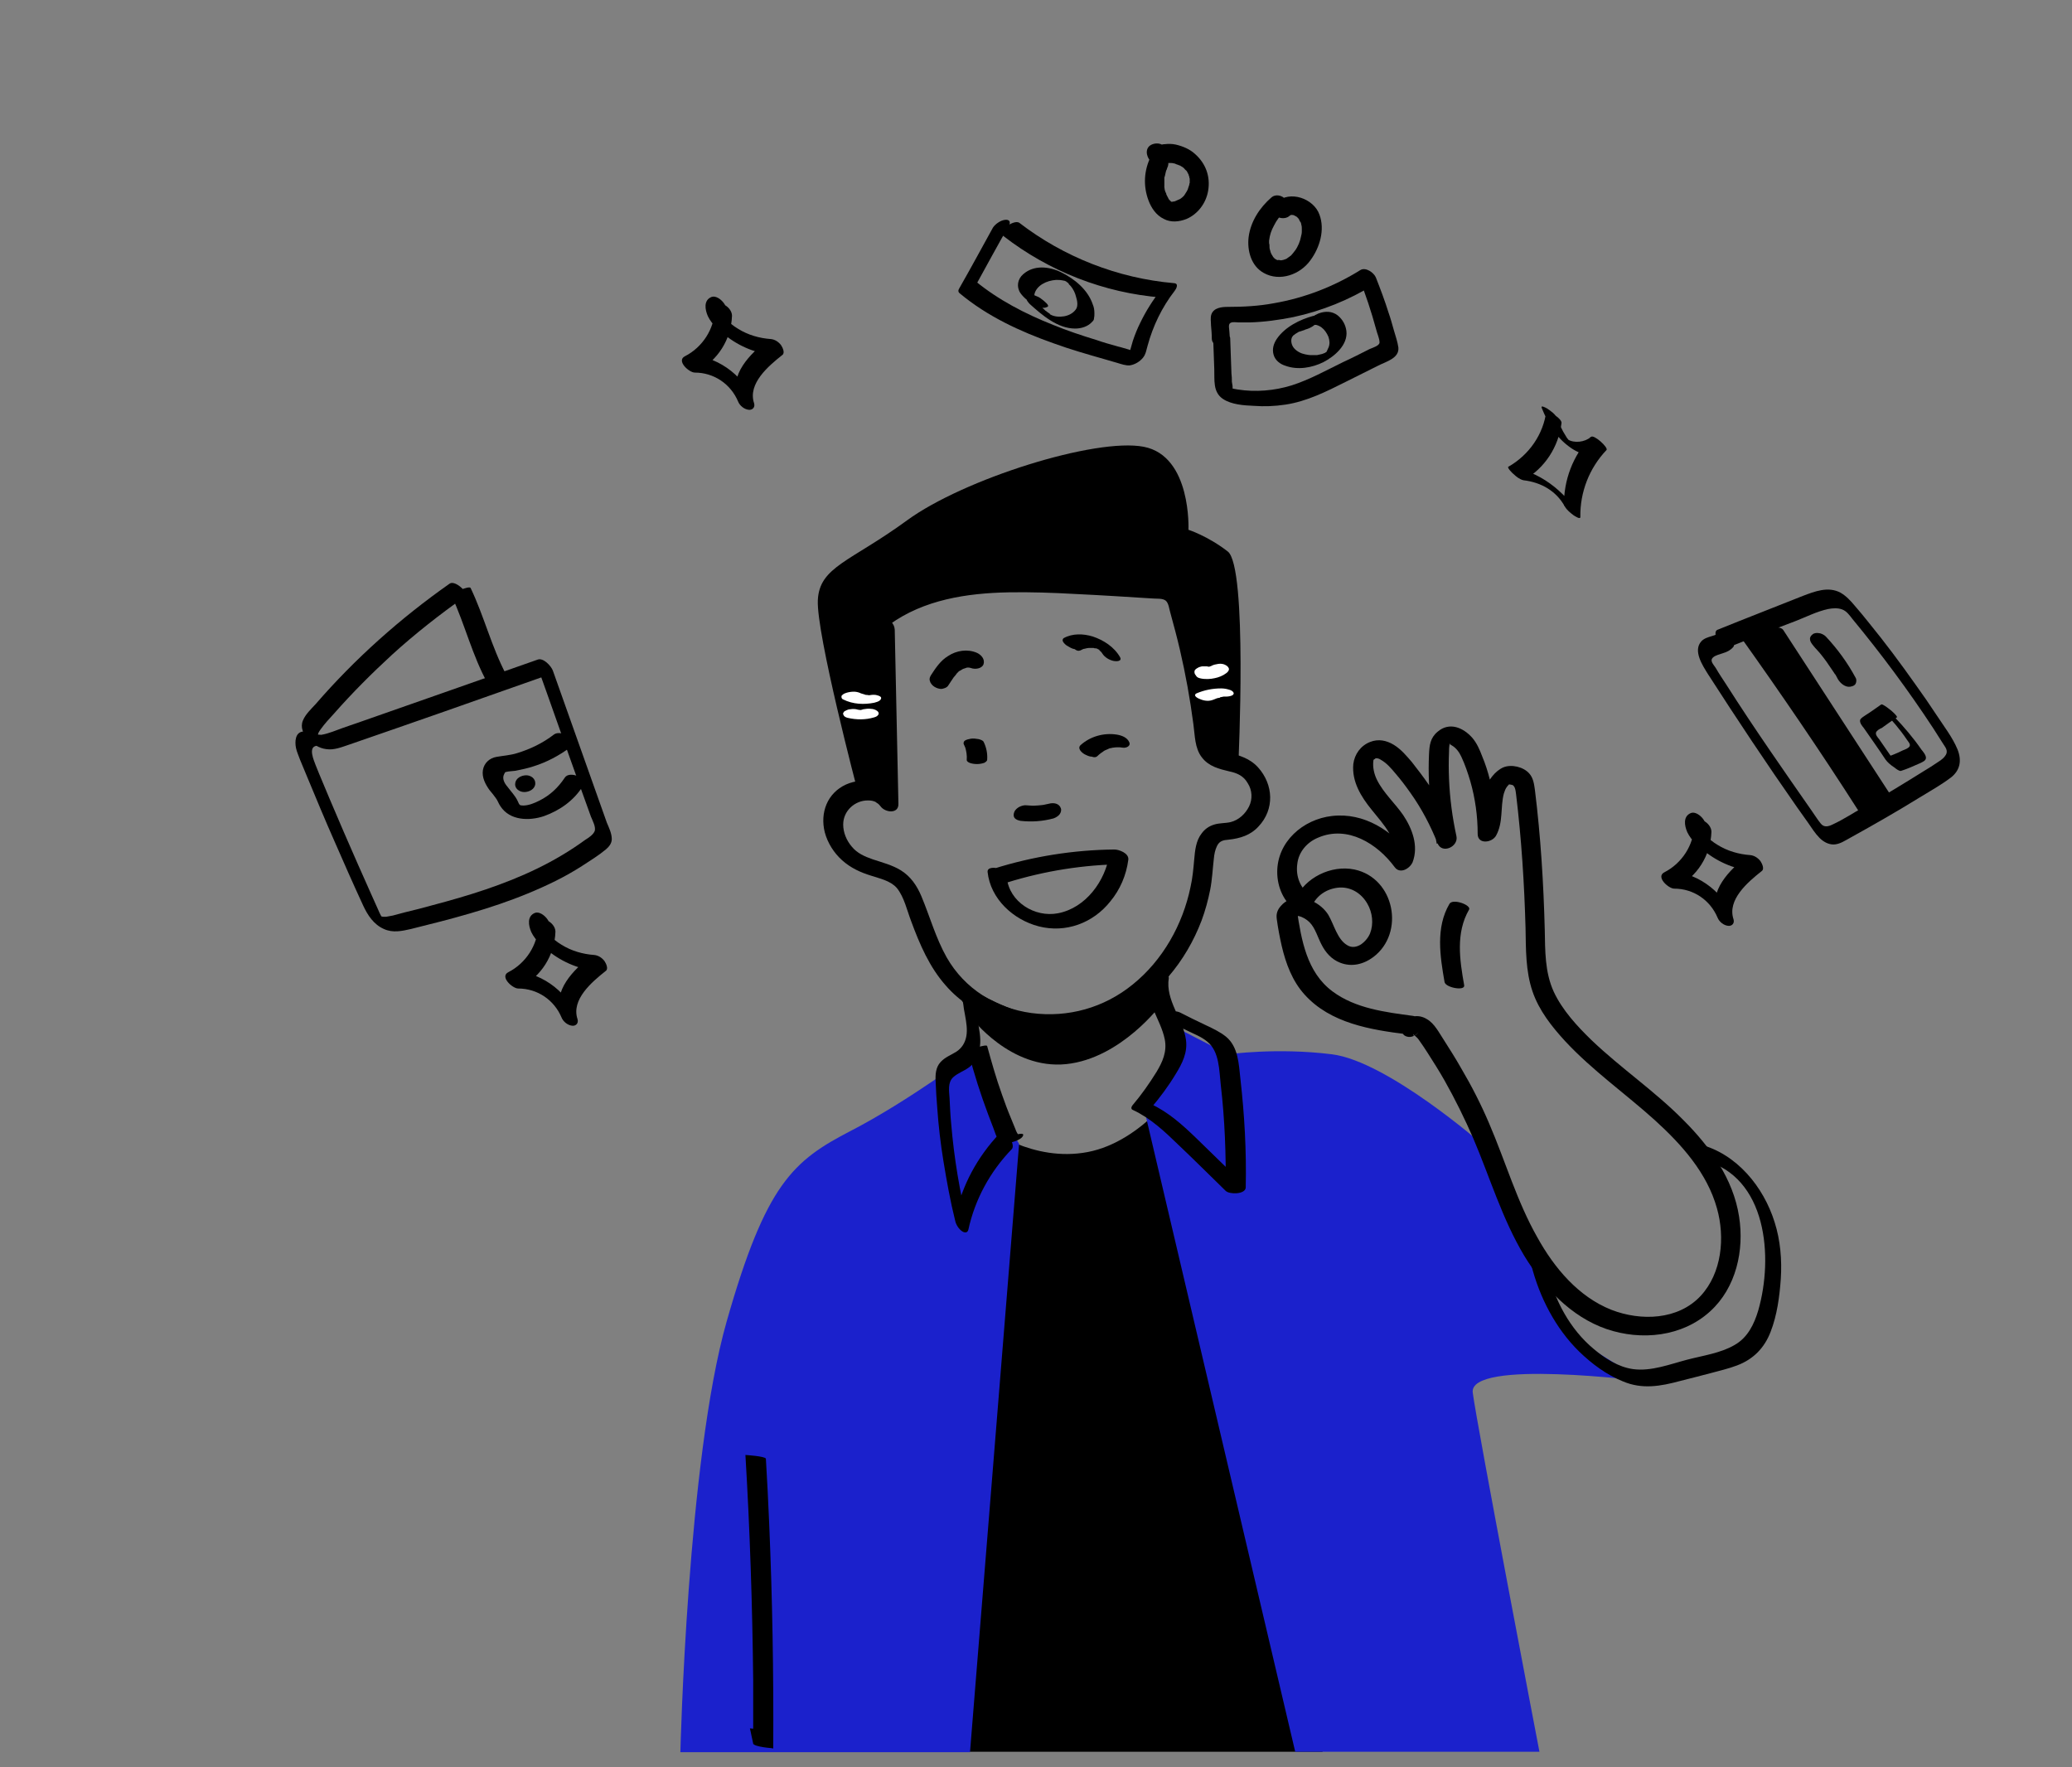 <svg xmlns="http://www.w3.org/2000/svg" width="204" height="174" viewBox="0 0 204 174" fill="none"><rect x="0" y="0" width="204" height="174" fill="#808080" stroke="none"/><g clip-path="url(#clip0_408_5833)"><path d="M97.154 111.008C97.154 111.008 101.665 114.47 107.102 113.423C112.539 112.377 116.325 106.661 116.325 106.661L130.221 172.472H90.589L97.154 111.008Z" fill="black"></path><path d="M66.987 172.512C66.987 172.512 67.672 143.733 71.538 130.128C75.405 116.523 78.103 114.269 83.782 111.33C89.461 108.392 95.502 103.844 95.502 103.844C95.502 103.844 97.234 106.057 98.121 108.231C99.007 110.445 100.336 112.618 100.336 112.618L95.502 172.512H66.987Z" fill="#1B21CC"></path><path d="M112.781 109.761C112.781 109.761 115.439 105.977 116.043 104.327C116.648 102.676 115.52 101.026 115.52 101.026L120.917 103.803C120.917 103.803 125.71 103.119 131.147 103.803C136.584 104.488 145.888 112.618 145.888 112.618C145.888 112.618 152.292 129.202 154.306 131.013C156.36 132.825 161.998 136.004 161.998 136.004C161.998 136.004 144.519 133.75 145.002 137.131C145.445 140.513 151.567 172.472 151.567 172.472H127.522L112.781 109.761Z" fill="#1B21CC"></path><path d="M86.118 61.58C86.239 67.295 86.36 73.011 86.481 78.727C87.085 78.646 87.649 78.566 88.253 78.485C87.206 76.875 85.031 76.473 83.299 77.237C81.446 78.083 80.721 80.015 81.204 81.947C81.486 82.993 82.091 83.959 82.896 84.684C83.742 85.449 84.709 85.891 85.756 86.213C86.602 86.495 87.649 86.697 88.293 87.421C89.018 88.306 89.3 89.635 89.703 90.681C90.549 92.976 91.515 95.23 93.126 97.041C94.455 98.571 96.228 99.698 98.12 100.462C101.866 101.952 106.337 101.871 110.002 100.1C113.909 98.168 116.768 94.666 118.299 90.641C118.661 89.675 118.943 88.629 119.145 87.622C119.346 86.616 119.386 85.61 119.507 84.563C119.547 84.12 119.628 83.678 119.829 83.275C120.071 82.792 120.433 82.712 120.957 82.671C122.085 82.551 123.132 82.229 123.897 81.383C125.508 79.693 125.387 77.237 123.857 75.547C123.011 74.621 121.924 74.339 120.756 74.058C120.474 73.977 120.031 73.937 119.829 73.695C119.507 73.333 119.507 72.689 119.467 72.246C119.145 69.549 118.702 66.853 118.097 64.196C117.775 62.827 117.453 61.419 117.05 60.05C116.688 58.802 116.164 57.635 114.795 57.313C114.191 57.152 113.586 57.152 112.942 57.112C112.217 57.071 111.492 57.031 110.767 56.991C109.357 56.91 107.948 56.83 106.498 56.749C104.001 56.629 101.504 56.508 99.007 56.548C96.711 56.588 94.375 56.79 92.119 57.353C90.992 57.635 89.864 57.997 88.817 58.52C88.333 58.762 87.85 59.004 87.407 59.285C86.964 59.567 86.038 59.929 85.917 60.493C85.836 60.815 85.876 61.177 85.876 61.499C85.876 61.821 85.876 62.143 85.836 62.465C85.836 63.19 85.796 63.874 85.796 64.599C85.756 65.645 87.689 66.007 87.729 64.8C87.769 63.512 87.769 62.224 87.81 60.895C87.729 61.097 87.649 61.298 87.568 61.499C90.951 59.044 95.18 58.4 99.288 58.319C101.463 58.279 103.679 58.359 105.853 58.48C108.391 58.601 110.928 58.762 113.466 58.923C113.828 58.963 114.432 58.883 114.754 59.124C115.077 59.366 115.117 60.01 115.238 60.372C115.56 61.539 115.882 62.747 116.164 63.954C116.728 66.37 117.171 68.825 117.493 71.28C117.654 72.407 117.614 73.655 118.339 74.581C119.024 75.466 120.031 75.708 121.038 75.949C121.803 76.11 122.447 76.392 122.85 77.117C123.293 77.801 123.333 78.686 122.971 79.411C122.608 80.135 121.964 80.739 121.158 80.941C120.635 81.061 120.071 81.021 119.547 81.182C119.024 81.343 118.621 81.625 118.299 82.068C117.735 82.792 117.654 83.758 117.574 84.644C117.493 85.569 117.413 86.455 117.211 87.341C116.446 91.044 114.473 94.546 111.532 96.92C108.713 99.215 105.169 100.221 101.544 99.738C98.04 99.255 94.979 97.363 93.207 94.264C92.119 92.332 91.555 90.239 90.71 88.226C90.267 87.18 89.662 86.294 88.696 85.69C87.85 85.167 86.883 84.925 85.917 84.603C85.111 84.322 84.386 84 83.863 83.356C83.339 82.752 83.017 81.947 83.017 81.182C83.017 79.814 84.185 78.807 85.433 78.807C85.796 78.807 85.957 78.847 86.239 78.968C86.078 78.888 86.561 79.21 86.4 79.089C86.561 79.21 86.602 79.29 86.682 79.371C87.125 80.015 88.495 80.176 88.454 79.129C88.333 73.413 88.213 67.698 88.092 61.982C88.011 60.734 86.078 60.372 86.118 61.58Z" fill="black"></path><path d="M100.497 80.82C101.584 80.941 102.672 80.86 103.719 80.578C103.96 80.498 104.202 80.337 104.323 80.176C104.444 80.015 104.524 79.773 104.444 79.572C104.283 79.089 103.719 79.008 103.276 79.129C103.074 79.169 102.913 79.21 102.712 79.25C102.792 79.25 102.873 79.21 102.994 79.21C102.47 79.29 101.947 79.331 101.463 79.331C101.544 79.331 101.624 79.331 101.705 79.331C101.504 79.331 101.302 79.29 101.101 79.29C100.859 79.25 100.577 79.331 100.336 79.451C100.134 79.572 99.933 79.733 99.852 79.975C99.772 80.176 99.772 80.417 99.933 80.578C100.054 80.699 100.255 80.779 100.497 80.82Z" fill="black"></path><path d="M99.127 86.898C102.873 85.731 106.739 85.127 110.606 85.087C110.163 84.764 109.68 84.442 109.237 84.08C108.834 86.737 106.901 89.393 104.162 89.917C101.866 90.359 99.369 88.79 99.127 86.415C99.087 85.932 98.644 85.61 98.201 85.489C97.919 85.409 97.194 85.368 97.234 85.851C97.516 88.508 99.772 90.561 102.269 91.205C104.927 91.889 107.626 90.883 109.317 88.749C110.284 87.582 110.888 86.173 111.089 84.644C111.17 84 110.163 83.638 109.72 83.638C105.692 83.678 101.665 84.322 97.838 85.529C97.395 85.65 97.556 86.173 97.798 86.455C98.12 86.817 98.644 87.019 99.127 86.898Z" fill="black"></path><path d="M93.328 67.537C93.529 67.255 93.69 66.973 93.891 66.692C94.012 66.571 94.093 66.45 94.214 66.289C94.294 66.209 94.334 66.168 94.415 66.088C94.496 66.007 94.375 66.088 94.375 66.128C94.375 66.128 94.455 66.047 94.496 66.047C94.616 65.967 94.778 65.886 94.898 65.806C94.979 65.766 94.737 65.886 94.858 65.846C94.898 65.846 94.939 65.806 94.979 65.806C95.059 65.766 95.14 65.766 95.221 65.725C95.341 65.685 95.019 65.766 95.14 65.725C95.18 65.725 95.221 65.725 95.261 65.725C95.301 65.725 95.341 65.725 95.382 65.725C95.422 65.725 95.583 65.725 95.422 65.725C95.221 65.725 95.543 65.725 95.543 65.766C95.543 65.766 95.301 65.685 95.422 65.725C95.462 65.725 95.502 65.766 95.583 65.766C95.986 65.927 96.67 65.846 96.832 65.403C96.993 64.921 96.63 64.478 96.187 64.276C95.261 63.874 94.173 64.035 93.328 64.599C92.603 65.041 92.119 65.766 91.676 66.45C91.555 66.651 91.475 66.812 91.555 67.054C91.596 67.255 91.797 67.497 91.998 67.617C92.2 67.738 92.482 67.859 92.764 67.819C92.925 67.778 93.166 67.738 93.328 67.537Z" fill="black"></path><path d="M106.377 64.035C106.458 63.995 106.538 63.954 106.619 63.914C106.659 63.914 106.699 63.874 106.74 63.874C106.82 63.834 106.619 63.914 106.78 63.874C106.941 63.834 107.102 63.793 107.263 63.793C107.303 63.793 107.344 63.793 107.344 63.793C107.505 63.793 107.263 63.793 107.344 63.793C107.424 63.793 107.505 63.793 107.585 63.793C107.626 63.793 107.666 63.793 107.706 63.793C107.867 63.793 107.585 63.753 107.666 63.793C107.746 63.834 107.827 63.834 107.908 63.834C107.988 63.834 108.069 63.914 107.827 63.793C107.867 63.793 107.908 63.834 107.908 63.834C107.948 63.834 107.988 63.874 108.028 63.874C108.149 63.914 107.787 63.753 107.948 63.834C107.988 63.834 108.028 63.874 108.069 63.874C108.23 63.954 108.028 63.834 107.988 63.834C108.069 63.874 108.109 63.954 108.189 63.954C108.149 63.914 108.028 63.793 108.149 63.914C108.189 63.954 108.23 63.954 108.23 63.995C108.23 63.995 108.27 64.075 108.31 64.075C108.23 63.995 108.189 63.954 108.23 63.995L108.27 64.035C108.31 64.075 108.351 64.156 108.431 64.196C108.471 64.276 108.471 64.236 108.431 64.196C108.471 64.236 108.471 64.276 108.512 64.317C108.753 64.719 109.237 65.001 109.68 65.081C109.921 65.122 110.485 65.122 110.284 64.719C109.72 63.713 108.673 63.029 107.585 62.666C106.659 62.385 105.612 62.344 104.726 62.827C104.605 62.908 104.605 63.069 104.645 63.149C104.726 63.31 104.927 63.512 105.088 63.592C105.29 63.713 105.531 63.874 105.813 63.914C106.015 64.075 106.176 64.115 106.377 64.035Z" fill="black"></path><path d="M94.777 97.484C94.737 98.329 94.858 99.174 95.019 99.98C95.14 100.664 95.261 101.348 95.14 102.032C95.019 102.676 94.697 103.2 94.133 103.562C93.609 103.884 93.046 104.085 92.603 104.568C92.119 105.091 92.079 105.816 92.119 106.5C92.159 107.386 92.2 108.231 92.28 109.117C92.401 110.847 92.603 112.578 92.885 114.309C93.207 116.281 93.569 118.294 94.052 120.226C94.133 120.588 94.415 121.031 94.737 121.232C94.979 121.393 95.261 121.393 95.341 121.071C95.986 118.093 97.476 115.355 99.611 113.142C100.054 112.699 98.966 111.049 98.402 111.612C96.227 113.906 94.697 116.724 94.052 119.823C94.455 120.105 94.898 120.387 95.301 120.669C94.496 117.368 93.932 114.027 93.65 110.646C93.569 109.801 93.529 108.956 93.489 108.11C93.448 107.426 93.287 106.581 93.851 106.057C94.294 105.655 94.898 105.454 95.341 105.132C95.865 104.769 96.187 104.246 96.348 103.642C96.872 101.952 95.986 100.342 96.066 98.651C96.107 98.168 95.865 97.685 95.502 97.363C95.341 97.323 94.777 97.041 94.777 97.484Z" fill="black"></path><path d="M95.382 103.723C95.905 105.735 96.55 107.748 97.275 109.68C97.436 110.123 97.637 110.606 97.798 111.049C97.959 111.451 98.08 111.974 98.362 112.296C98.604 112.578 98.966 112.578 99.288 112.538C99.691 112.457 100.618 112.216 100.738 111.773C100.819 111.491 100.094 111.693 99.973 111.733C99.731 111.813 98.966 111.974 98.845 112.296C98.845 112.337 98.805 112.377 98.765 112.417C98.966 112.296 99.168 112.176 99.369 112.015C99.369 112.015 99.329 112.015 99.329 112.055C99.691 111.974 100.054 111.894 100.456 111.773C100.175 111.773 100.054 111.371 99.973 111.169C99.812 110.807 99.691 110.445 99.53 110.083C99.208 109.318 98.926 108.553 98.644 107.748C98.08 106.178 97.637 104.608 97.194 102.998C97.194 102.757 95.261 103.32 95.382 103.723Z" fill="black"></path><path d="M113.023 96.478C112.7 98.571 114.271 100.342 114.674 102.314C114.916 103.522 114.472 104.528 113.868 105.534C113.143 106.702 112.378 107.788 111.492 108.835C111.371 108.996 111.331 109.197 111.532 109.278C113.264 110.083 114.634 111.371 116.003 112.699C117.574 114.188 119.104 115.718 120.675 117.247C121.037 117.61 122.608 117.61 122.649 116.925C122.729 113.343 122.528 109.761 122.125 106.219C121.964 104.769 121.924 103.079 120.715 102.073C120.111 101.59 119.426 101.268 118.742 100.946C117.896 100.543 117.05 100.141 116.204 99.698C115.802 99.496 115.238 99.537 114.835 99.698C114.634 99.778 114.11 100.141 114.553 100.342C115.318 100.704 116.124 101.107 116.889 101.469C117.533 101.791 118.299 102.073 118.863 102.556C120.071 103.522 120.031 105.413 120.192 106.822C120.594 110.244 120.715 113.705 120.675 117.127C121.319 117.006 121.964 116.925 122.649 116.805C121.037 115.235 119.467 113.705 117.856 112.135C116.486 110.807 115.036 109.479 113.264 108.674C113.264 108.835 113.304 108.956 113.304 109.117C114.191 108.07 115.036 106.943 115.761 105.735C116.406 104.689 116.929 103.642 116.768 102.395C116.486 100.302 114.714 98.49 115.077 96.276C115.077 95.753 113.103 95.793 113.023 96.478Z" fill="black"></path><path d="M139.122 100.02C136.423 99.657 133.443 99.295 131.187 97.605C128.65 95.713 128.126 92.533 127.683 89.595C127.643 89.836 127.603 90.037 127.603 90.279C127.764 89.997 127.522 90.359 127.683 90.118C127.562 90.279 127.603 90.118 127.643 90.158C127.643 90.158 127.562 90.158 127.683 90.158C127.562 90.158 127.885 90.198 127.885 90.198C128.247 90.279 128.65 90.52 128.932 90.802C129.496 91.366 129.737 92.291 130.1 92.976C130.502 93.781 131.107 94.465 131.952 94.787C133.08 95.23 134.248 94.948 135.215 94.224C138.356 91.849 137.309 86.455 133.362 85.61C131.066 85.127 128.448 86.415 127.522 88.548C128.005 88.427 128.529 88.266 129.012 88.145C128.005 87.461 127.562 86.254 127.723 85.086C127.844 83.879 128.69 82.913 129.778 82.47C132.677 81.222 135.618 83.074 137.309 85.368C137.833 86.093 138.799 85.529 139.081 84.885C139.685 83.275 139.041 81.585 138.155 80.256C137.349 79.089 136.222 78.083 135.577 76.795C135.295 76.231 135.134 75.547 135.215 74.903C135.215 74.863 135.255 74.742 135.215 74.863C135.215 74.822 135.295 74.742 135.336 74.742C135.336 74.742 135.497 74.621 135.416 74.661C135.577 74.621 135.819 74.702 135.98 74.822C136.544 75.144 136.987 75.668 137.39 76.151C137.913 76.754 138.397 77.398 138.88 78.083C139.967 79.612 140.853 81.303 141.538 83.034C141.981 84.12 143.633 83.356 143.391 82.309C142.988 80.457 142.746 78.606 142.666 76.714C142.626 75.788 142.626 74.903 142.666 73.977C142.666 73.776 142.666 73.575 142.706 73.333C142.706 73.293 142.787 73.172 142.787 73.252C142.787 73.413 142.505 73.132 142.746 73.293C142.626 73.212 142.948 73.373 142.908 73.373C143.351 73.615 143.673 74.058 143.874 74.5C144.237 75.265 144.519 76.11 144.76 76.915C145.244 78.606 145.485 80.337 145.485 82.108C145.485 83.154 146.895 82.993 147.298 82.269C148.023 80.941 147.7 79.532 148.063 78.123C148.143 77.881 148.224 77.64 148.385 77.439C148.425 77.398 148.748 77.036 148.546 77.197C148.385 77.318 148.546 77.197 148.667 77.237C148.748 77.237 148.788 77.278 148.868 77.278C148.909 77.278 149.07 77.398 148.989 77.318C149.029 77.358 149.15 77.6 149.11 77.479C149.231 77.801 149.231 77.962 149.271 78.244C149.795 82.591 150.077 86.978 150.198 91.366C150.238 93.459 150.198 95.592 150.882 97.605C151.527 99.496 152.775 101.066 154.104 102.515C156.803 105.413 160.025 107.667 162.925 110.284C165.543 112.659 168.08 115.476 169.047 118.978C169.852 121.836 169.53 125.338 167.436 127.592C165.22 129.967 161.555 130.087 158.655 128.96C155.393 127.672 153.017 124.815 151.366 121.836C149.352 118.294 148.224 114.349 146.613 110.606C145.807 108.714 144.881 106.903 143.834 105.132C143.31 104.206 142.746 103.32 142.183 102.435C141.699 101.71 141.256 100.784 140.491 100.342C139.645 99.818 138.638 99.979 138.074 100.865C137.833 101.267 137.994 101.871 138.437 102.032C138.96 102.234 139.484 101.912 139.726 101.509C139.162 102.395 138.96 101.63 139.283 101.952C139.404 102.073 139.524 102.153 139.645 102.314C139.967 102.757 140.29 103.24 140.572 103.683C141.135 104.568 141.699 105.454 142.223 106.379C143.27 108.231 144.196 110.123 145.042 112.055C146.693 115.919 147.902 120.025 150.077 123.647C151.97 126.747 154.668 129.645 158.172 130.852C161.596 132.02 165.623 131.617 168.362 129.121C170.94 126.787 171.745 123.084 171.222 119.783C170.658 116.08 168.362 112.9 165.744 110.284C162.925 107.426 159.582 105.172 156.682 102.395C155.272 101.026 153.822 99.456 152.977 97.645C152.09 95.713 152.131 93.579 152.09 91.527C151.97 86.938 151.688 82.349 151.124 77.801C151.043 77.197 150.963 76.593 150.56 76.151C149.996 75.507 148.828 75.225 148.023 75.547C147.177 75.909 146.532 76.835 146.21 77.68C145.969 78.364 145.928 79.129 145.888 79.854C145.848 80.457 145.848 81.102 145.525 81.665C146.13 81.705 146.734 81.786 147.338 81.826C147.338 80.135 147.137 78.445 146.693 76.795C146.492 75.99 146.25 75.225 145.928 74.46C145.687 73.816 145.405 73.172 144.962 72.649C144.076 71.642 142.706 71.039 141.538 72.045C140.813 72.649 140.733 73.373 140.692 74.299C140.652 75.225 140.652 76.11 140.692 77.036C140.773 79.049 141.055 81.102 141.458 83.074C142.062 82.832 142.706 82.591 143.31 82.349C142.626 80.578 141.74 78.847 140.652 77.237C140.128 76.473 139.565 75.748 139.001 75.024C138.477 74.42 137.954 73.776 137.229 73.333C136.504 72.89 135.698 72.729 134.893 73.051C133.966 73.413 133.362 74.259 133.241 75.225C133.08 76.956 134.007 78.445 135.054 79.733C136.141 81.102 137.873 82.832 137.148 84.724C137.752 84.563 138.316 84.402 138.92 84.241C137.108 81.786 134.288 79.975 131.147 80.337C128.287 80.659 125.75 82.873 125.75 85.851C125.75 87.341 126.394 88.83 127.643 89.675C128.126 89.997 128.891 89.796 129.133 89.273C129.616 88.145 130.664 87.461 131.912 87.381C133.08 87.341 134.047 87.984 134.611 88.951C135.134 89.836 135.255 90.963 134.893 91.889C134.731 92.291 134.409 92.694 134.007 92.976C133.563 93.257 133.08 93.338 132.637 93.056C131.671 92.493 131.348 91.044 130.784 90.078C130.059 88.91 128.408 88.065 127.039 88.548C126.676 88.669 126.354 88.91 126.112 89.192C125.75 89.595 125.629 89.997 125.71 90.52C125.83 91.406 125.992 92.251 126.193 93.137C126.596 94.868 127.24 96.598 128.448 97.927C130.986 100.744 134.933 101.388 138.517 101.831C139.726 101.952 140.41 100.181 139.122 100.02Z" fill="black"></path><path d="M94.898 73.293C94.938 73.414 95.019 73.534 95.059 73.655C95.059 73.615 95.019 73.575 95.019 73.534C95.14 73.937 95.22 74.38 95.18 74.822C95.18 74.983 95.381 75.064 95.462 75.104C95.663 75.185 95.945 75.225 96.187 75.225C96.429 75.225 96.67 75.185 96.912 75.104C97.033 75.024 97.194 74.943 97.194 74.782C97.234 74.178 97.113 73.575 96.831 73.011C96.751 72.89 96.509 72.81 96.348 72.77C96.106 72.729 95.825 72.689 95.583 72.729C95.381 72.77 95.14 72.81 94.979 72.931C94.938 72.971 94.898 73.011 94.898 73.051C94.858 73.132 94.858 73.212 94.898 73.293Z" fill="black"></path><path d="M108.069 74.42C108.27 74.219 108.512 74.058 108.753 73.897C108.713 73.937 108.673 73.937 108.592 73.977C108.753 73.897 108.914 73.816 109.116 73.736C109.196 73.695 109.277 73.655 109.398 73.655C109.438 73.655 109.478 73.615 109.519 73.615C109.68 73.575 109.357 73.655 109.559 73.615C109.76 73.575 109.921 73.575 110.123 73.575C110.203 73.575 109.921 73.575 110.082 73.575C110.123 73.575 110.163 73.575 110.244 73.575C110.364 73.575 110.445 73.615 110.566 73.615C110.888 73.655 111.371 73.454 111.17 73.051C110.969 72.609 110.445 72.407 109.962 72.327C108.713 72.126 107.344 72.488 106.377 73.373C106.055 73.695 106.498 74.098 106.78 74.259C107.021 74.38 107.263 74.5 107.505 74.5C107.706 74.581 107.908 74.581 108.069 74.42Z" fill="black"></path><path d="M95.623 100.181C95.623 100.181 99.49 105.333 104.967 104.769C110.405 104.206 114.352 98.852 114.352 98.852L115.761 93.418C115.761 93.418 111.774 100.1 105.692 100.422C99.611 100.784 93.247 95.834 93.247 95.834L95.623 100.181Z" fill="black"></path><path d="M142.706 88.991C141.337 91.325 141.78 94.143 142.223 96.679C142.303 97.242 144.277 97.605 144.156 97.001C143.713 94.505 143.31 91.849 144.639 89.554C144.881 89.112 143.028 88.427 142.706 88.991Z" fill="black"></path><path d="M150.761 124.533C151.567 127.713 153.138 130.772 155.474 133.066C156.722 134.274 158.172 135.36 159.783 136.004C161.676 136.809 163.489 136.487 165.422 135.964C166.429 135.723 167.436 135.441 168.402 135.199C169.288 134.958 170.174 134.757 171.02 134.435C172.631 133.831 173.719 132.704 174.323 131.134C174.967 129.484 175.209 127.632 175.33 125.901C175.451 124.05 175.289 122.118 174.726 120.347C173.638 116.845 170.98 113.584 167.315 112.659C166.912 112.538 166.63 112.739 166.751 113.182C166.831 113.584 167.275 114.148 167.718 114.228C174.001 115.838 174.605 123.808 173.115 129.001C172.712 130.369 172.067 131.697 170.779 132.422C169.409 133.227 167.637 133.469 166.107 133.871C164.415 134.314 162.562 135.038 160.79 134.797C159.34 134.596 158.011 133.75 156.924 132.824C154.547 130.852 153.057 127.994 152.332 125.016C152.211 124.573 151.849 124.09 151.365 123.969C150.963 123.889 150.681 124.09 150.761 124.533Z" fill="black"></path><path d="M73.391 143.25C73.834 150.616 74.076 158.022 74.156 165.388C74.156 167.481 74.156 169.614 74.156 171.707C74.8 171.868 75.445 172.029 76.13 172.15C76.009 171.667 75.928 171.144 75.807 170.661C75.767 170.46 75.002 170.339 74.841 170.299C74.76 170.299 73.834 170.138 73.834 170.178C73.955 170.661 74.035 171.184 74.156 171.667C74.237 171.989 76.13 172.15 76.13 172.11C76.17 164.704 76.049 157.338 75.727 149.931C75.646 147.838 75.525 145.705 75.405 143.612C75.324 143.37 73.391 143.25 73.391 143.25Z" fill="black"></path><path d="M44.283 57.453C39.41 60.875 34.939 64.86 31.073 69.328C30.63 69.811 30.066 70.334 29.824 70.938C29.542 71.622 29.864 72.266 30.308 72.749C30.791 73.272 31.435 73.675 32.12 73.755C32.885 73.876 33.651 73.554 34.375 73.313C37.517 72.226 40.658 71.139 43.76 70.052C47.264 68.804 50.768 67.597 54.272 66.349C53.788 65.987 53.305 65.625 52.782 65.262C54.232 69.287 55.641 73.353 57.091 77.378C57.454 78.384 57.816 79.391 58.179 80.397C58.34 80.799 58.702 81.443 58.541 81.846C58.38 82.208 57.937 82.49 57.615 82.691C56.124 83.778 54.554 84.704 52.903 85.509C49.6 87.119 46.056 88.206 42.551 89.131C41.665 89.373 40.779 89.614 39.893 89.816C39.49 89.936 39.088 90.017 38.685 90.138C38.484 90.178 38.282 90.218 38.041 90.258C37.96 90.258 37.839 90.258 37.718 90.258C37.557 90.258 37.436 90.138 37.557 90.299C37.759 90.54 37.517 90.178 37.477 90.097C37.396 89.936 37.316 89.775 37.235 89.574C36.993 89.051 36.792 88.568 36.55 88.045C36.107 87.079 35.705 86.112 35.261 85.147C34.295 82.973 33.368 80.799 32.442 78.626C31.999 77.539 31.516 76.452 31.073 75.325C30.912 74.882 30.308 73.554 31.153 73.433C31.556 73.393 31.073 72.669 30.952 72.588C30.67 72.266 30.227 71.984 29.824 72.025C29.059 72.105 29.019 73.031 29.14 73.635C29.22 74.037 29.422 74.44 29.542 74.802C29.784 75.365 29.985 75.889 30.227 76.452C31.113 78.585 31.999 80.719 32.925 82.812C33.852 84.945 34.778 87.038 35.745 89.131C36.188 90.097 36.792 91.023 37.799 91.466C38.685 91.868 39.571 91.667 40.457 91.466C44.364 90.5 48.271 89.494 51.976 87.964C53.829 87.199 55.601 86.354 57.292 85.267C58.098 84.744 58.944 84.221 59.669 83.617C59.991 83.335 60.233 83.013 60.233 82.611C60.233 82.047 59.951 81.484 59.749 81.001C57.977 76.009 56.205 71.018 54.433 66.027C54.272 65.584 53.507 64.739 52.943 64.94C47.224 66.953 41.504 68.965 35.745 70.978C35.1 71.219 34.416 71.421 33.771 71.662C33.087 71.904 32.362 72.226 31.637 72.347C31.556 72.347 31.194 72.306 31.113 72.347C30.992 72.427 31.274 72.588 31.314 72.548C31.314 72.548 31.314 72.306 31.314 72.266C31.355 72.105 31.476 71.944 31.556 71.823C31.959 71.26 32.442 70.737 32.925 70.213C34.698 68.201 36.631 66.269 38.604 64.457C40.86 62.404 43.276 60.513 45.774 58.742C46.257 58.46 44.847 57.091 44.283 57.453Z" fill="black"></path><path d="M44.485 58.701C45.773 61.479 46.498 64.538 47.989 67.235C48.15 67.557 49.962 66.671 49.841 66.43C48.391 63.693 47.666 60.674 46.337 57.896C46.217 57.615 44.364 58.42 44.485 58.701Z" fill="black"></path><path d="M54.554 72.306C53.466 73.151 52.218 73.755 50.889 74.158C50.244 74.359 49.56 74.399 48.875 74.52C48.19 74.641 47.667 75.124 47.546 75.808C47.425 76.533 47.788 77.217 48.19 77.78C48.392 78.022 48.593 78.263 48.794 78.545C48.996 78.787 49.076 79.109 49.278 79.391C50.204 80.799 52.097 80.84 53.547 80.356C55.118 79.793 56.487 78.827 57.373 77.418C57.897 76.573 56.044 75.848 55.601 76.573C54.957 77.539 54.151 78.304 53.104 78.827C52.621 79.069 52.057 79.31 51.493 79.31C51.453 79.31 51.251 79.27 51.372 79.31C51.171 79.27 51.251 79.27 51.291 79.31C51.291 79.31 51.171 79.23 51.211 79.27C51.09 79.189 51.05 79.028 50.969 78.867C50.728 78.344 50.285 77.901 49.962 77.458C49.681 77.136 49.398 76.653 49.64 76.211C49.681 76.13 49.721 76.05 49.761 76.009C49.801 75.969 49.56 76.05 49.801 76.009C50.083 75.929 50.446 75.929 50.728 75.889C51.332 75.768 51.936 75.647 52.54 75.446C53.829 75.043 55.037 74.399 56.125 73.594C56.93 72.789 55.239 71.823 54.554 72.306Z" fill="black"></path><path d="M51.614 77.982C52.097 77.982 52.661 77.7 52.701 77.177C52.741 76.653 52.258 76.331 51.815 76.331C51.332 76.331 50.768 76.613 50.728 77.136C50.647 77.62 51.13 77.982 51.614 77.982Z" fill="black"></path><path d="M84.427 77.841C84.427 77.841 88.615 80.699 88.011 77.841C87.407 74.983 86.682 60.775 87.568 60.251C88.414 59.728 94.858 57.031 102.188 57.394C109.478 57.756 115.278 57.112 116.003 59.809C116.728 62.505 118.138 73.534 119.104 74.138C120.071 74.742 121.924 75.185 121.924 75.185C121.924 75.185 122.85 55.783 120.876 54.294C118.903 52.765 117.01 52.161 117.01 52.161C117.01 52.161 117.332 44.916 112.62 43.99C107.867 43.064 94.858 47.17 89.3 51.235C83.742 55.3 80.681 55.783 80.52 59.084C80.359 62.385 84.427 77.841 84.427 77.841Z" fill="black"></path><path d="M83.017 68.865C83.983 69.348 85.071 69.388 86.078 69.187C86.239 69.147 86.521 69.066 86.642 68.945C86.722 68.865 86.803 68.744 86.722 68.624C86.601 68.503 86.4 68.463 86.239 68.422C85.997 68.382 85.715 68.422 85.474 68.463C85.433 68.463 85.433 68.463 85.393 68.463C85.474 68.463 85.514 68.422 85.594 68.422C85.554 68.422 85.514 68.422 85.514 68.422C85.474 68.422 85.433 68.422 85.433 68.422C85.272 68.422 85.715 68.422 85.554 68.422C85.474 68.422 85.433 68.422 85.353 68.422C85.312 68.422 85.151 68.422 85.353 68.422C85.554 68.422 85.393 68.422 85.353 68.422C85.272 68.422 85.232 68.422 85.151 68.382H85.111C85.031 68.382 85.071 68.382 85.232 68.422C85.192 68.422 85.151 68.422 85.151 68.382C85.031 68.342 84.91 68.302 84.749 68.261C84.789 68.302 84.87 68.302 84.91 68.342C84.829 68.302 84.749 68.261 84.668 68.221C84.467 68.141 84.265 68.1 84.064 68.1C83.822 68.1 83.54 68.141 83.299 68.221C83.218 68.261 83.178 68.261 83.097 68.302C83.017 68.342 82.936 68.422 82.856 68.503C82.815 68.704 82.896 68.825 83.017 68.865Z" fill="white"></path><path d="M83.46 70.676C84.306 70.878 85.232 70.878 86.038 70.636C86.199 70.596 86.4 70.515 86.481 70.354C86.561 70.234 86.481 70.073 86.36 69.992C86.199 69.871 85.957 69.791 85.756 69.791C85.514 69.751 85.232 69.791 84.99 69.831C84.91 69.871 84.789 69.871 84.709 69.912C84.789 69.912 84.87 69.871 84.95 69.871C84.829 69.912 84.709 69.912 84.588 69.912C84.668 69.912 84.749 69.912 84.87 69.912C84.749 69.912 84.628 69.912 84.507 69.912C84.588 69.912 84.668 69.912 84.789 69.912C84.668 69.912 84.547 69.871 84.427 69.871C84.507 69.871 84.588 69.912 84.668 69.912C84.588 69.912 84.547 69.871 84.467 69.871C84.225 69.791 83.943 69.791 83.702 69.831C83.581 69.831 83.46 69.871 83.379 69.912C83.299 69.952 83.218 69.992 83.138 70.032C83.057 70.113 82.936 70.274 83.057 70.395C83.097 70.556 83.299 70.636 83.46 70.676Z" fill="white"></path><path d="M118.299 66.812C118.5 66.853 118.742 66.853 118.943 66.853C119.144 66.853 119.386 66.812 119.588 66.772C119.99 66.692 120.393 66.531 120.715 66.289C120.836 66.209 120.997 66.047 120.997 65.886C120.997 65.725 120.836 65.564 120.675 65.484C120.474 65.363 120.192 65.323 119.95 65.363C119.708 65.403 119.467 65.444 119.265 65.564C119.185 65.605 119.144 65.645 119.064 65.685C119.144 65.645 119.185 65.605 119.265 65.564C119.144 65.605 119.064 65.645 118.943 65.685C119.024 65.645 119.104 65.645 119.185 65.605C119.064 65.645 118.983 65.645 118.863 65.685C118.943 65.685 119.024 65.645 119.144 65.645C119.064 65.645 118.943 65.645 118.863 65.645C118.943 65.645 119.024 65.645 119.144 65.645C119.024 65.645 118.943 65.645 118.822 65.605C118.701 65.605 118.54 65.605 118.42 65.605C118.299 65.605 118.178 65.645 118.057 65.685C117.896 65.766 117.654 65.886 117.614 66.047C117.574 66.209 117.614 66.37 117.735 66.49C117.856 66.732 118.097 66.772 118.299 66.812Z" fill="white"></path><path d="M119.507 68.865C119.547 68.865 119.547 68.865 119.588 68.825C119.547 68.865 119.467 68.865 119.426 68.905C119.547 68.865 119.708 68.785 119.829 68.744C119.91 68.744 119.95 68.704 120.031 68.704C120.071 68.704 120.111 68.704 120.111 68.664C120.232 68.624 119.869 68.704 120.071 68.664C120.192 68.624 120.353 68.624 120.474 68.583H120.514C120.594 68.583 120.554 68.583 120.353 68.583C120.393 68.583 120.433 68.583 120.474 68.583C120.554 68.583 120.635 68.583 120.715 68.583C120.917 68.583 121.158 68.543 121.319 68.463C121.4 68.422 121.521 68.302 121.44 68.181C121.36 68.02 121.158 67.939 120.997 67.899C120.756 67.819 120.474 67.778 120.232 67.778C119.386 67.778 118.581 67.939 117.815 68.261C117.695 68.302 117.614 68.422 117.695 68.543C117.775 68.664 118.017 68.785 118.138 68.825C118.581 69.026 119.104 69.066 119.507 68.865Z" fill="white"></path><path d="M98.81 23.252C103.28 26.714 108.718 28.847 114.356 29.29C114.356 29.048 114.316 28.766 114.316 28.525C113.51 29.531 112.826 30.618 112.262 31.785C111.98 32.349 111.738 32.953 111.537 33.556C111.456 33.838 111.376 34.12 111.295 34.402C111.255 34.563 111.215 34.724 111.174 34.925C111.094 35.287 110.973 35.207 111.456 34.925C111.698 34.844 111.899 34.764 112.141 34.643C111.859 34.683 111.376 34.482 111.094 34.402C110.772 34.321 110.449 34.2 110.087 34.12C109.362 33.919 108.637 33.717 107.952 33.476C106.502 33.033 105.052 32.55 103.683 31.987C100.944 30.9 98.286 29.531 95.99 27.639C95.99 27.8 96.031 28.002 96.031 28.163C97.118 26.19 98.206 24.178 99.333 22.206C99.535 21.843 99.374 21.602 98.971 21.642C98.528 21.682 98.004 22.044 97.763 22.407C96.675 24.379 95.588 26.392 94.46 28.364C94.339 28.565 94.299 28.726 94.5 28.887C97.199 31.141 100.421 32.631 103.723 33.798C105.375 34.402 107.066 34.885 108.758 35.368C109.161 35.488 109.563 35.609 110.006 35.73C110.409 35.851 110.852 36.012 111.255 35.971C111.738 35.891 112.222 35.609 112.544 35.207C112.826 34.844 112.866 34.442 112.987 34.039C113.51 32.107 114.396 30.256 115.645 28.646C115.806 28.444 116.088 27.921 115.605 27.881C110.047 27.398 104.73 25.305 100.34 21.924C99.776 21.602 98.165 22.769 98.81 23.252Z" fill="black"></path><path d="M119.431 32.953C119.471 34.08 119.512 35.207 119.552 36.334C119.592 37.38 119.391 38.588 120.398 39.272C121.243 39.836 122.452 39.916 123.418 39.956C124.466 40.037 125.513 39.996 126.56 39.836C128.695 39.514 130.588 38.547 132.521 37.581C133.568 37.058 134.615 36.535 135.662 36.012C136.428 35.609 137.797 35.287 137.676 34.2C137.596 33.637 137.394 33.073 137.233 32.51C137.072 31.946 136.911 31.342 136.71 30.779C136.347 29.612 135.904 28.444 135.461 27.317C135.26 26.834 134.454 26.271 133.93 26.593C131.353 28.203 128.453 29.33 125.432 29.853C123.942 30.135 122.411 30.215 120.881 30.215C120.277 30.215 119.512 30.296 119.27 30.94C119.149 31.302 119.23 31.664 119.23 32.027C119.27 32.469 119.31 32.912 119.31 33.395C119.35 34.2 121.203 34.925 121.123 33.838C121.082 33.435 121.082 33.073 121.042 32.671C121.042 32.429 120.881 31.906 121.163 31.785C121.364 31.664 121.767 31.745 121.968 31.745C122.331 31.745 122.653 31.745 123.016 31.745C124.466 31.705 125.916 31.503 127.325 31.222C130.144 30.618 132.843 29.531 135.3 28.002C134.776 27.76 134.253 27.518 133.769 27.277C134.454 28.968 135.018 30.698 135.501 32.469C135.582 32.832 135.823 33.315 135.823 33.717C135.823 34.039 135.139 34.24 134.857 34.361C133.971 34.804 133.125 35.247 132.239 35.649C130.588 36.454 128.936 37.38 127.164 37.944C125.472 38.467 123.62 38.628 121.848 38.346C121.606 38.306 121.364 38.266 121.123 38.185C121.042 38.185 120.962 38.145 120.881 38.145C120.599 38.064 120.76 38.185 121.324 38.547C121.324 38.507 121.324 38.467 121.324 38.386C121.405 38.145 121.324 37.823 121.284 37.581C121.284 37.3 121.284 37.058 121.243 36.776C121.203 35.649 121.163 34.522 121.123 33.395C121.203 32.63 119.391 31.906 119.431 32.953Z" fill="black"></path><path d="M125.191 19.428C124.023 20.434 123.136 21.803 122.935 23.332C122.774 24.661 123.177 26.19 124.425 26.875C125.996 27.76 128.01 27.036 129.017 25.627C129.943 24.379 130.467 22.608 129.903 21.119C129.339 19.549 127.003 18.703 125.674 19.911C125.311 20.233 125.11 20.756 125.513 21.159C125.835 21.521 126.56 21.602 126.922 21.28C127.003 21.239 127.204 21.078 127.003 21.199C127.043 21.199 127.204 21.078 127.084 21.159C126.963 21.239 127.084 21.159 127.124 21.159C127.164 21.159 127.325 21.159 127.164 21.159C127.003 21.159 127.164 21.159 127.204 21.159C127.245 21.159 127.406 21.199 127.285 21.159C127.164 21.119 127.406 21.199 127.406 21.199C127.446 21.199 127.567 21.28 127.486 21.239C127.365 21.199 127.527 21.28 127.567 21.28C127.607 21.32 127.647 21.32 127.688 21.36C127.809 21.441 127.567 21.199 127.728 21.4C127.809 21.481 127.889 21.561 127.929 21.642C127.889 21.602 127.849 21.481 127.929 21.682C127.97 21.763 128.01 21.843 128.05 21.883C128.131 22.044 128.01 21.682 128.09 21.964C128.09 22.044 128.131 22.085 128.131 22.165C128.171 22.286 128.171 22.407 128.171 22.568C128.171 22.447 128.171 22.809 128.171 22.809C128.171 22.97 128.131 23.131 128.09 23.292C128.01 23.735 127.809 24.258 127.486 24.701C127.567 24.58 127.446 24.741 127.446 24.741C127.406 24.782 127.365 24.862 127.325 24.902C127.245 24.983 127.164 25.104 127.084 25.184C127.204 25.063 127.043 25.224 127.003 25.224C126.963 25.265 126.922 25.305 126.842 25.345C126.802 25.385 126.721 25.425 126.681 25.466C126.6 25.506 126.761 25.425 126.6 25.506C126.52 25.546 126.439 25.546 126.359 25.587C126.197 25.627 126.479 25.587 126.359 25.587C126.278 25.587 126.238 25.627 126.157 25.627C126.117 25.627 125.916 25.627 126.036 25.627C126.157 25.627 125.634 25.546 125.875 25.627C125.795 25.627 125.754 25.587 125.714 25.587C125.674 25.587 125.674 25.546 125.634 25.546C125.714 25.587 125.714 25.587 125.634 25.546C125.593 25.506 125.553 25.506 125.513 25.466C125.473 25.466 125.352 25.345 125.473 25.425C125.593 25.506 125.392 25.345 125.392 25.345C125.352 25.305 125.311 25.265 125.311 25.224C125.271 25.184 125.231 25.104 125.311 25.224C125.271 25.184 125.271 25.144 125.231 25.104C125.15 24.983 125.11 24.862 125.07 24.741C125.15 24.902 125.029 24.62 125.029 24.58C124.989 24.459 124.989 24.379 124.989 24.258C124.989 24.137 124.989 24.057 124.949 23.936C124.949 24.097 124.949 23.977 124.949 23.936C124.949 23.856 124.949 23.775 124.949 23.695C125.029 23.091 125.15 22.729 125.432 22.205C125.593 21.883 125.674 21.763 125.875 21.481C125.996 21.36 126.077 21.239 126.197 21.119C126.238 21.078 126.278 21.038 126.318 20.998C126.439 20.877 126.278 21.038 126.439 20.917C126.802 20.595 127.003 20.072 126.6 19.67C126.238 19.187 125.553 19.106 125.191 19.428Z" fill="black"></path><path d="M113.309 15.403C112.624 16.771 112.544 18.301 113.067 19.71C113.349 20.475 113.833 21.199 114.598 21.561C115.283 21.924 116.088 21.843 116.813 21.561C117.941 21.078 118.746 19.992 118.948 18.784C119.189 17.375 118.706 16.087 117.659 15.161C117.135 14.678 116.451 14.397 115.766 14.236C115.403 14.155 115.041 14.155 114.678 14.195C114.517 14.195 114.396 14.236 114.235 14.276C114.115 14.316 113.994 14.356 113.913 14.356C113.833 14.397 113.833 14.397 113.913 14.356C114.034 14.356 114.034 14.356 113.953 14.356C114.115 14.437 114.276 14.477 114.437 14.558C114.477 14.598 114.517 14.638 114.558 14.638C114.638 14.799 114.719 14.96 114.799 15.121V15.081C114.799 15.242 114.799 15.403 114.799 15.564C114.799 15.564 114.799 15.564 114.799 15.524C114.719 15.645 114.638 15.806 114.558 15.926C114.316 16.087 114.074 16.128 113.833 16.007C113.672 15.886 113.551 15.806 113.39 15.685C113.309 15.443 113.228 15.202 113.108 14.96C113.108 14.96 113.108 14.96 113.108 15C113.188 14.799 113.309 14.558 113.39 14.356C113.39 14.356 113.39 14.356 113.349 14.397C112.987 14.759 112.987 15.363 113.349 15.725C113.672 16.047 114.316 16.288 114.678 15.886C115.121 15.363 115.041 14.719 114.517 14.316C114.155 14.034 113.551 14.075 113.188 14.356C112.665 14.799 112.947 15.645 113.43 16.007C113.631 16.168 113.833 16.208 114.074 16.248C114.235 16.248 114.316 16.248 114.477 16.208C114.316 16.248 115.001 16.087 114.678 16.128C114.799 16.087 114.92 16.087 115.041 16.047C115.121 16.047 115.202 16.047 115.242 16.047C115.202 16.047 115.041 16.047 115.202 16.047C115.323 16.047 115.444 16.047 115.565 16.087C115.645 16.087 115.726 16.128 115.766 16.128C115.605 16.087 115.726 16.128 115.806 16.168C115.927 16.208 116.048 16.248 116.128 16.288C116.37 16.369 115.967 16.168 116.169 16.288C116.209 16.329 116.249 16.329 116.289 16.369C116.37 16.409 116.571 16.53 116.571 16.57C116.531 16.53 116.491 16.53 116.491 16.49C116.531 16.53 116.571 16.57 116.612 16.61C116.652 16.651 116.692 16.731 116.773 16.771C116.813 16.812 116.853 16.852 116.894 16.933C116.974 17.053 116.773 16.731 116.894 16.933C116.934 17.053 117.014 17.134 117.055 17.255C116.934 17.013 117.095 17.375 117.095 17.416C117.095 17.456 117.095 17.536 117.135 17.576C117.135 17.657 117.135 17.617 117.135 17.496C117.135 17.536 117.135 17.576 117.135 17.657C117.135 17.778 117.135 17.898 117.135 18.019C117.135 18.221 117.176 17.898 117.135 18.019C117.095 18.059 117.095 18.14 117.095 18.18C117.055 18.301 117.014 18.422 116.974 18.543C116.894 18.744 117.055 18.462 116.974 18.583C116.934 18.663 116.894 18.744 116.853 18.824C116.773 18.945 116.733 19.026 116.652 19.146C116.612 19.187 116.612 19.227 116.571 19.267C116.733 19.106 116.571 19.267 116.531 19.307C116.451 19.388 116.37 19.468 116.249 19.549C116.209 19.589 116.169 19.589 116.128 19.629C116.33 19.509 116.048 19.67 116.008 19.67C115.887 19.71 115.766 19.79 115.645 19.831C115.806 19.79 115.645 19.831 115.605 19.831C115.524 19.831 115.444 19.871 115.363 19.871C115.524 19.871 115.363 19.871 115.363 19.871C115.121 19.831 115.524 19.951 115.283 19.831C115.081 19.75 115.283 19.831 115.283 19.831C115.202 19.75 115.202 19.75 115.283 19.831C115.242 19.79 115.202 19.75 115.162 19.71C115.121 19.67 115.081 19.629 115.041 19.589C115.202 19.79 115.001 19.509 115.001 19.468C114.92 19.307 114.84 19.187 114.799 19.026C114.88 19.227 114.799 18.945 114.759 18.945C114.719 18.865 114.719 18.784 114.678 18.704C114.678 18.623 114.638 18.543 114.638 18.422C114.598 18.221 114.638 18.543 114.638 18.301C114.638 18.14 114.638 17.939 114.638 17.778C114.638 17.697 114.638 17.617 114.638 17.536C114.638 17.456 114.638 17.496 114.638 17.536C114.638 17.496 114.638 17.416 114.678 17.375C114.719 17.214 114.759 17.013 114.799 16.852C114.799 16.812 114.84 16.731 114.88 16.691C114.799 16.852 114.92 16.57 114.92 16.53C115.162 16.087 115.001 15.483 114.558 15.202C114.195 14.96 113.551 14.92 113.309 15.403Z" fill="black"></path><path d="M85.272 58.843C85.675 58.843 86.158 58.561 86.078 58.118C85.957 57.635 85.313 57.474 84.91 57.474C84.507 57.474 84.024 57.756 84.104 58.199C84.225 58.681 84.87 58.843 85.272 58.843Z" fill="black"></path><path d="M101.387 29.934C102.596 31.02 104.126 32.349 105.858 32.349C106.462 32.349 107.107 32.148 107.509 31.705C107.63 31.584 107.711 31.504 107.711 31.343C107.751 31.181 107.751 31.02 107.751 30.86C107.751 30.538 107.711 30.256 107.59 29.974C107.107 28.525 105.777 27.438 104.448 26.794C103.28 26.231 101.79 26.07 100.743 26.995C100.179 27.478 100.058 28.243 100.461 28.847C100.824 29.37 101.387 29.773 101.911 30.055C102.273 30.256 102.716 30.417 103.119 30.215C103.401 30.095 102.797 29.652 102.716 29.572C102.515 29.41 102.314 29.25 102.072 29.169C101.951 29.129 101.71 28.968 101.589 29.048C101.508 29.088 101.428 29.088 101.307 29.129C101.267 29.129 101.186 29.129 101.226 29.129C101.508 29.088 101.871 29.37 101.992 29.652C101.911 29.491 101.83 29.33 101.83 29.088C101.871 28.605 102.233 28.203 102.636 27.961C103.039 27.72 103.482 27.599 103.965 27.559C104.166 27.559 104.368 27.559 104.569 27.599C104.65 27.599 104.73 27.639 104.771 27.639C104.851 27.639 104.891 27.68 104.972 27.72C105.093 27.76 104.972 27.72 105.012 27.76C105.053 27.76 105.173 27.841 105.093 27.8C104.972 27.76 105.133 27.841 105.173 27.841C105.294 27.921 104.932 27.72 105.173 27.841C105.133 27.841 105.012 27.72 105.133 27.841C105.173 27.881 105.254 27.961 105.133 27.841C105.173 27.881 105.214 27.921 105.254 27.961C105.214 27.921 105.173 27.881 105.254 28.002C105.294 28.042 105.375 28.122 105.415 28.163C105.657 28.445 105.858 28.847 105.939 29.209C106.059 29.572 106.18 30.175 105.898 30.497C105.616 30.86 105.214 31.061 104.771 31.141C104.328 31.222 103.804 31.181 103.441 30.98C103.28 30.9 103.361 30.94 103.401 30.94C103.119 30.779 103.562 31.061 103.321 30.86C103.28 30.86 103.16 30.739 103.321 30.86C103.24 30.819 103.16 30.739 103.079 30.698C103.039 30.658 102.998 30.618 102.918 30.578C102.998 30.658 102.878 30.538 102.837 30.497C102.716 30.377 102.555 30.256 102.435 30.135C102.112 29.853 101.669 29.491 101.226 29.451C100.864 29.37 101.307 29.853 101.387 29.934Z" fill="black"></path><path d="M129.299 31.101C127.969 31.463 126.52 32.188 125.714 33.355C125.392 33.838 125.231 34.361 125.392 34.925C125.553 35.489 126.036 35.851 126.56 36.012C127.768 36.455 129.178 36.213 130.306 35.65C131.393 35.086 132.722 33.959 132.561 32.59C132.48 31.987 132.198 31.463 131.715 31.061C131.151 30.618 130.467 30.618 129.822 30.86C129.419 31.021 128.936 31.343 128.775 31.745C128.614 32.148 129.137 32.067 129.379 31.987C129.581 31.906 129.299 32.027 129.379 31.987C129.46 31.946 129.299 31.987 129.379 31.987C129.46 31.987 129.5 31.987 129.581 31.987C129.742 32.027 129.943 32.107 130.104 32.228C130.426 32.47 130.628 32.792 130.789 33.154C130.91 33.516 130.95 33.879 130.789 34.241C130.749 34.281 130.749 34.361 130.708 34.402C130.668 34.523 130.749 34.321 130.708 34.442C130.668 34.482 130.628 34.523 130.628 34.603C130.628 34.563 130.749 34.482 130.628 34.603C130.587 34.643 130.547 34.684 130.547 34.724C130.668 34.563 130.587 34.684 130.587 34.684C130.426 34.844 130.628 34.643 130.628 34.643C130.587 34.684 130.547 34.684 130.507 34.724C130.547 34.684 130.587 34.684 130.628 34.643C130.587 34.684 130.507 34.684 130.467 34.724C130.346 34.804 130.628 34.684 130.507 34.724C130.386 34.764 130.305 34.804 130.185 34.844C130.346 34.804 130.064 34.885 130.024 34.885C129.903 34.925 129.782 34.925 129.661 34.965C129.742 34.965 129.581 34.965 129.581 34.965C129.54 34.965 129.5 34.965 129.419 34.965C129.299 34.965 129.218 34.965 129.097 34.965C128.896 34.965 128.694 34.925 128.493 34.885C128.09 34.804 127.688 34.603 127.406 34.281C127.164 33.999 127.083 33.597 127.164 33.315C127.164 33.275 127.285 33.033 127.245 33.154C127.285 33.114 127.285 33.073 127.325 33.033C127.365 32.953 127.406 32.953 127.325 33.033C127.325 33.033 127.486 32.872 127.365 32.993C127.285 33.114 127.406 32.953 127.446 32.953C127.607 32.792 127.285 33.033 127.446 32.953C127.486 32.912 127.526 32.872 127.607 32.832C127.808 32.711 127.446 32.912 127.607 32.832C127.688 32.792 127.728 32.751 127.808 32.711C127.849 32.671 127.889 32.671 127.929 32.631C128.01 32.59 127.969 32.59 127.889 32.671C127.929 32.671 127.969 32.631 128.01 32.631C128.131 32.59 128.251 32.55 128.372 32.51C128.413 32.51 128.453 32.47 128.493 32.47C128.533 32.47 128.533 32.47 128.453 32.47C128.493 32.47 128.533 32.429 128.574 32.429C129.017 32.309 129.5 32.027 129.742 31.624C129.822 31.504 129.903 31.343 129.822 31.222C129.621 31.061 129.379 31.101 129.299 31.101Z" fill="black"></path><path d="M70.378 30.444C70.338 32.376 69.17 34.187 67.438 35.073C66.552 35.515 67.841 36.683 68.404 36.683C70.297 36.683 71.949 37.81 72.674 39.541C72.835 39.943 73.278 40.305 73.721 40.346C74.083 40.386 74.365 40.104 74.244 39.702C73.6 37.77 75.654 36.039 77.023 34.952C77.305 34.751 77.064 34.227 76.903 33.986C76.661 33.664 76.299 33.422 75.896 33.382C74.768 33.302 73.64 32.98 72.674 32.376C72.19 32.094 71.788 31.732 71.385 31.369C71.264 31.249 70.982 30.967 71.224 30.846C72.07 30.524 70.821 28.954 70.056 29.236C69.25 29.558 69.411 30.484 69.693 31.128C70.096 31.973 70.901 32.658 71.626 33.181C73.117 34.308 74.889 34.912 76.701 35.032C76.339 34.509 75.936 34.026 75.574 33.503C73.842 34.831 71.788 36.884 72.593 39.259C73.117 39.299 73.64 39.38 74.164 39.42C73.117 36.803 70.418 34.952 67.639 34.952C67.961 35.475 68.284 36.039 68.606 36.562C70.66 35.515 71.989 33.422 72.07 31.088C72.07 30.605 71.667 30.162 71.224 29.961C70.861 29.921 70.378 29.961 70.378 30.444Z" fill="black"></path><path d="M166.809 81.252C166.769 83.184 165.601 84.995 163.869 85.881C162.983 86.324 164.271 87.491 164.835 87.491C166.728 87.491 168.38 88.618 169.105 90.349C169.266 90.751 169.709 91.114 170.152 91.154C170.514 91.194 170.796 90.912 170.675 90.51C170.031 88.578 172.085 86.847 173.454 85.76C173.736 85.559 173.495 85.036 173.334 84.794C173.092 84.472 172.729 84.231 172.327 84.19C171.199 84.11 170.071 83.788 169.105 83.184C168.621 82.902 168.219 82.54 167.816 82.178C167.695 82.057 167.413 81.775 167.655 81.654C168.5 81.332 167.252 79.763 166.487 80.044C165.681 80.366 165.842 81.292 166.124 81.936C166.527 82.781 167.332 83.466 168.057 83.989C169.548 85.116 171.32 85.72 173.132 85.841C172.77 85.317 172.367 84.834 172.004 84.311C170.273 85.639 168.219 87.692 169.024 90.067C169.548 90.107 170.071 90.188 170.595 90.228C169.548 87.612 166.849 85.76 164.07 85.76C164.392 86.283 164.714 86.847 165.037 87.37C167.091 86.324 168.42 84.231 168.5 81.896C168.5 81.413 168.098 80.97 167.655 80.769C167.292 80.729 166.809 80.769 166.809 81.252Z" fill="black"></path><path d="M52.994 91.086C52.954 93.018 51.786 94.829 50.054 95.715C49.168 96.157 50.457 97.325 51.021 97.325C52.914 97.325 54.565 98.452 55.29 100.183C55.451 100.585 55.894 100.947 56.337 100.988C56.7 101.028 56.981 100.746 56.861 100.344C56.216 98.412 58.27 96.681 59.64 95.594C59.922 95.393 59.68 94.869 59.519 94.628C59.277 94.306 58.915 94.064 58.512 94.024C57.384 93.944 56.257 93.622 55.29 93.018C54.807 92.736 54.404 92.374 54.001 92.012C53.88 91.891 53.598 91.609 53.84 91.488C54.686 91.166 53.437 89.597 52.672 89.878C51.866 90.2 52.028 91.126 52.309 91.77C52.712 92.615 53.518 93.3 54.243 93.823C55.733 94.95 57.505 95.554 59.318 95.674C58.955 95.151 58.552 94.668 58.19 94.145C56.458 95.473 54.404 97.526 55.209 99.901C55.733 99.941 56.257 100.022 56.78 100.062C55.733 97.445 53.034 95.594 50.255 95.594C50.578 96.117 50.9 96.681 51.222 97.204C53.276 96.157 54.605 94.064 54.686 91.73C54.686 91.247 54.283 90.804 53.84 90.603C53.477 90.563 52.994 90.603 52.994 91.086Z" fill="black"></path><path d="M152.25 40.442C151.968 42.736 150.558 44.789 148.504 45.956C148.343 46.036 148.988 46.681 149.028 46.681C149.27 46.922 149.632 47.204 149.995 47.284C151.726 47.486 153.217 48.331 154.062 49.86C154.264 50.223 154.626 50.504 154.948 50.746C155.029 50.786 155.593 51.189 155.593 50.907C155.553 48.452 156.479 46.077 158.171 44.306C158.372 44.064 156.922 42.736 156.64 43.018C156.036 43.541 154.989 43.662 154.344 43.259C154.546 43.38 154.304 43.179 154.264 43.098C154.143 42.897 154.022 42.696 153.901 42.494C153.66 42.052 153.499 41.609 153.297 41.166C153.136 40.764 152.653 40.442 152.29 40.2C152.129 40.12 151.646 39.838 151.807 40.2C152.411 41.689 153.176 43.018 154.505 43.984C155.512 44.748 157.083 45.272 158.13 44.306C157.607 43.863 157.123 43.42 156.6 43.018C154.868 44.829 153.942 47.284 153.982 49.78C154.505 50.142 154.989 50.464 155.512 50.827C154.103 48.331 151.444 46.318 148.545 45.956C149.028 46.399 149.511 46.842 149.995 47.284C152.089 46.117 153.458 43.984 153.74 41.649C153.78 41.327 153.096 40.884 152.894 40.723C152.894 40.603 152.29 40.16 152.25 40.442Z" fill="black"></path><path d="M170.045 63.784C172.261 62.898 174.476 62.013 176.731 61.167C177.778 60.765 178.866 60.201 179.994 59.96C180.437 59.879 180.92 59.839 181.363 60C181.806 60.161 182.088 60.563 182.37 60.926C185.23 64.387 187.888 67.97 190.345 71.713C190.627 72.156 190.908 72.599 191.19 73.041C191.392 73.404 191.795 73.766 191.633 74.209C191.472 74.571 191.15 74.812 190.828 75.014C190.345 75.336 189.861 75.658 189.378 75.939C187.445 77.147 185.471 78.355 183.457 79.482C182.45 80.045 181.484 80.689 180.437 81.172C180.034 81.373 179.591 81.494 179.269 81.092C178.906 80.649 178.624 80.166 178.302 79.723C176.973 77.831 175.644 75.899 174.315 73.967C172.824 71.794 171.375 69.62 169.965 67.406C169.602 66.843 169.24 66.319 168.918 65.756C168.716 65.434 168.314 65.072 168.636 64.75C168.877 64.508 169.32 64.428 169.643 64.307C170.045 64.186 170.368 64.025 170.65 63.703C171.052 63.22 170.005 61.529 169.482 62.133C168.998 62.697 168.032 62.576 167.508 63.139C166.662 64.065 167.629 65.514 168.152 66.36C169.602 68.614 171.052 70.828 172.502 73.001C173.952 75.175 175.442 77.348 176.933 79.482C177.295 80.005 177.658 80.488 178.02 81.011C178.383 81.534 178.705 82.058 179.148 82.501C179.51 82.863 179.994 83.144 180.517 83.144C181.121 83.144 181.685 82.742 182.209 82.46C184.464 81.212 186.72 79.924 188.935 78.556C189.982 77.912 191.07 77.308 192.036 76.584C193.003 75.859 193.164 74.853 192.721 73.766C192.238 72.599 191.392 71.512 190.707 70.465C190.022 69.419 189.297 68.372 188.572 67.366C187.123 65.313 185.592 63.26 183.981 61.288C183.538 60.724 183.095 60.201 182.612 59.638C182.209 59.155 181.766 58.672 181.202 58.35C179.994 57.706 178.665 58.229 177.497 58.672C174.677 59.799 171.858 60.886 169.079 62.013C168.515 62.254 169.401 64.025 170.045 63.784Z" fill="black"></path><path d="M171.334 62.657C175.322 68.251 179.229 73.967 182.934 79.763C183.135 80.085 183.659 80.367 183.941 80.045C184.263 79.683 183.981 79.079 183.739 78.757C179.994 72.961 176.127 67.245 172.14 61.65C171.939 61.368 171.455 61.047 171.133 61.368C170.851 61.691 171.133 62.335 171.334 62.657Z" fill="black"></path><path d="M171.979 63.301C174.194 65.555 175.845 68.252 177.577 70.868C179.43 73.686 181.323 76.463 183.175 79.28C183.417 79.643 185.149 78.636 184.948 78.314C183.095 75.497 181.202 72.719 179.349 69.902C177.617 67.285 175.966 64.589 173.751 62.335C173.348 61.972 171.777 63.14 171.979 63.301Z" fill="black"></path><path d="M172.22 61.932C174.113 64.669 175.966 67.447 177.859 70.184C178.785 71.552 179.752 72.921 180.678 74.289C181.121 74.933 181.564 75.618 182.048 76.261C182.289 76.584 182.491 76.906 182.732 77.268C182.934 77.55 183.296 77.992 183.417 78.234C183.417 78.113 183.377 78.033 183.377 77.912C183.498 77.912 183.578 77.952 183.699 77.952C183.659 77.952 183.659 77.952 183.619 77.912C183.941 78.234 184.263 78.596 184.625 78.918C184.625 78.878 184.625 78.878 184.585 78.838C184.424 78.395 184.021 77.952 183.578 77.831C183.216 77.711 182.974 77.872 183.135 78.274C183.296 78.757 183.739 79.24 184.223 79.401C184.545 79.482 184.827 79.441 184.867 79.079C184.948 78.636 184.505 78.153 184.263 77.791C183.981 77.389 183.739 77.026 183.457 76.624C182.33 74.933 181.162 73.283 180.034 71.592C177.778 68.251 175.483 64.951 173.227 61.61C173.026 61.328 172.502 60.805 172.14 60.926C171.737 61.167 172.1 61.731 172.22 61.932Z" fill="black"></path><path d="M173.63 62.415C177.174 67.849 180.719 73.323 184.263 78.757C184.585 79.28 186.559 78.918 186.196 78.355C182.652 72.921 179.108 67.447 175.563 62.013C175.201 61.489 173.268 61.852 173.63 62.415Z" fill="black"></path><path d="M185.189 69.379C184.666 69.741 184.182 70.103 183.659 70.425C183.498 70.546 183.176 70.707 183.135 70.908C183.095 71.19 183.337 71.472 183.498 71.673C184.223 72.719 184.948 73.726 185.632 74.772C185.834 75.054 186.156 75.336 186.478 75.537C186.639 75.658 186.962 75.939 187.163 75.899C187.807 75.698 188.411 75.416 189.056 75.135C189.298 75.014 189.62 74.893 189.62 74.611C189.62 74.329 189.338 74.007 189.177 73.806C188.371 72.639 187.445 71.552 186.478 70.546C186.156 70.224 185.794 69.902 185.391 69.701C185.028 69.54 185.471 70.022 185.512 70.103C186.277 70.908 187.082 71.834 187.727 72.8C187.848 73.001 188.13 73.243 188.009 73.484C187.888 73.685 187.525 73.806 187.324 73.887C186.76 74.168 186.156 74.41 185.592 74.611C186.075 74.974 186.599 75.376 187.082 75.738C186.398 74.772 185.713 73.806 185.028 72.8C184.907 72.639 184.626 72.357 184.706 72.116C184.787 71.914 185.069 71.753 185.27 71.673C185.753 71.311 186.237 70.989 186.76 70.626C186.881 70.546 186.156 69.902 186.075 69.862C185.874 69.701 185.713 69.58 185.512 69.459C185.431 69.419 185.27 69.298 185.189 69.379Z" fill="black"></path><path d="M178.544 63.582C178.584 63.663 178.665 63.703 178.705 63.784C178.504 63.582 178.745 63.824 178.786 63.864C178.906 63.985 179.027 64.146 179.148 64.267C179.39 64.548 179.591 64.83 179.833 65.152C180.034 65.434 180.236 65.756 180.437 66.038C180.477 66.118 180.558 66.199 180.598 66.279C180.638 66.319 180.638 66.36 180.679 66.4C180.719 66.48 180.679 66.44 180.679 66.36C180.759 66.521 180.88 66.722 180.96 66.883C181.202 67.285 181.685 67.688 182.169 67.608C182.37 67.567 182.572 67.527 182.692 67.326C182.773 67.165 182.813 66.923 182.692 66.722C181.887 65.233 180.92 63.904 179.752 62.657C179.591 62.496 179.269 62.335 179.067 62.335C178.866 62.294 178.584 62.335 178.463 62.455C177.98 62.818 178.262 63.26 178.544 63.582Z" fill="black"></path></g><defs><clipPath id="clip0_408_5833"><rect width="204" height="174" fill="white"></rect></clipPath></defs></svg>
